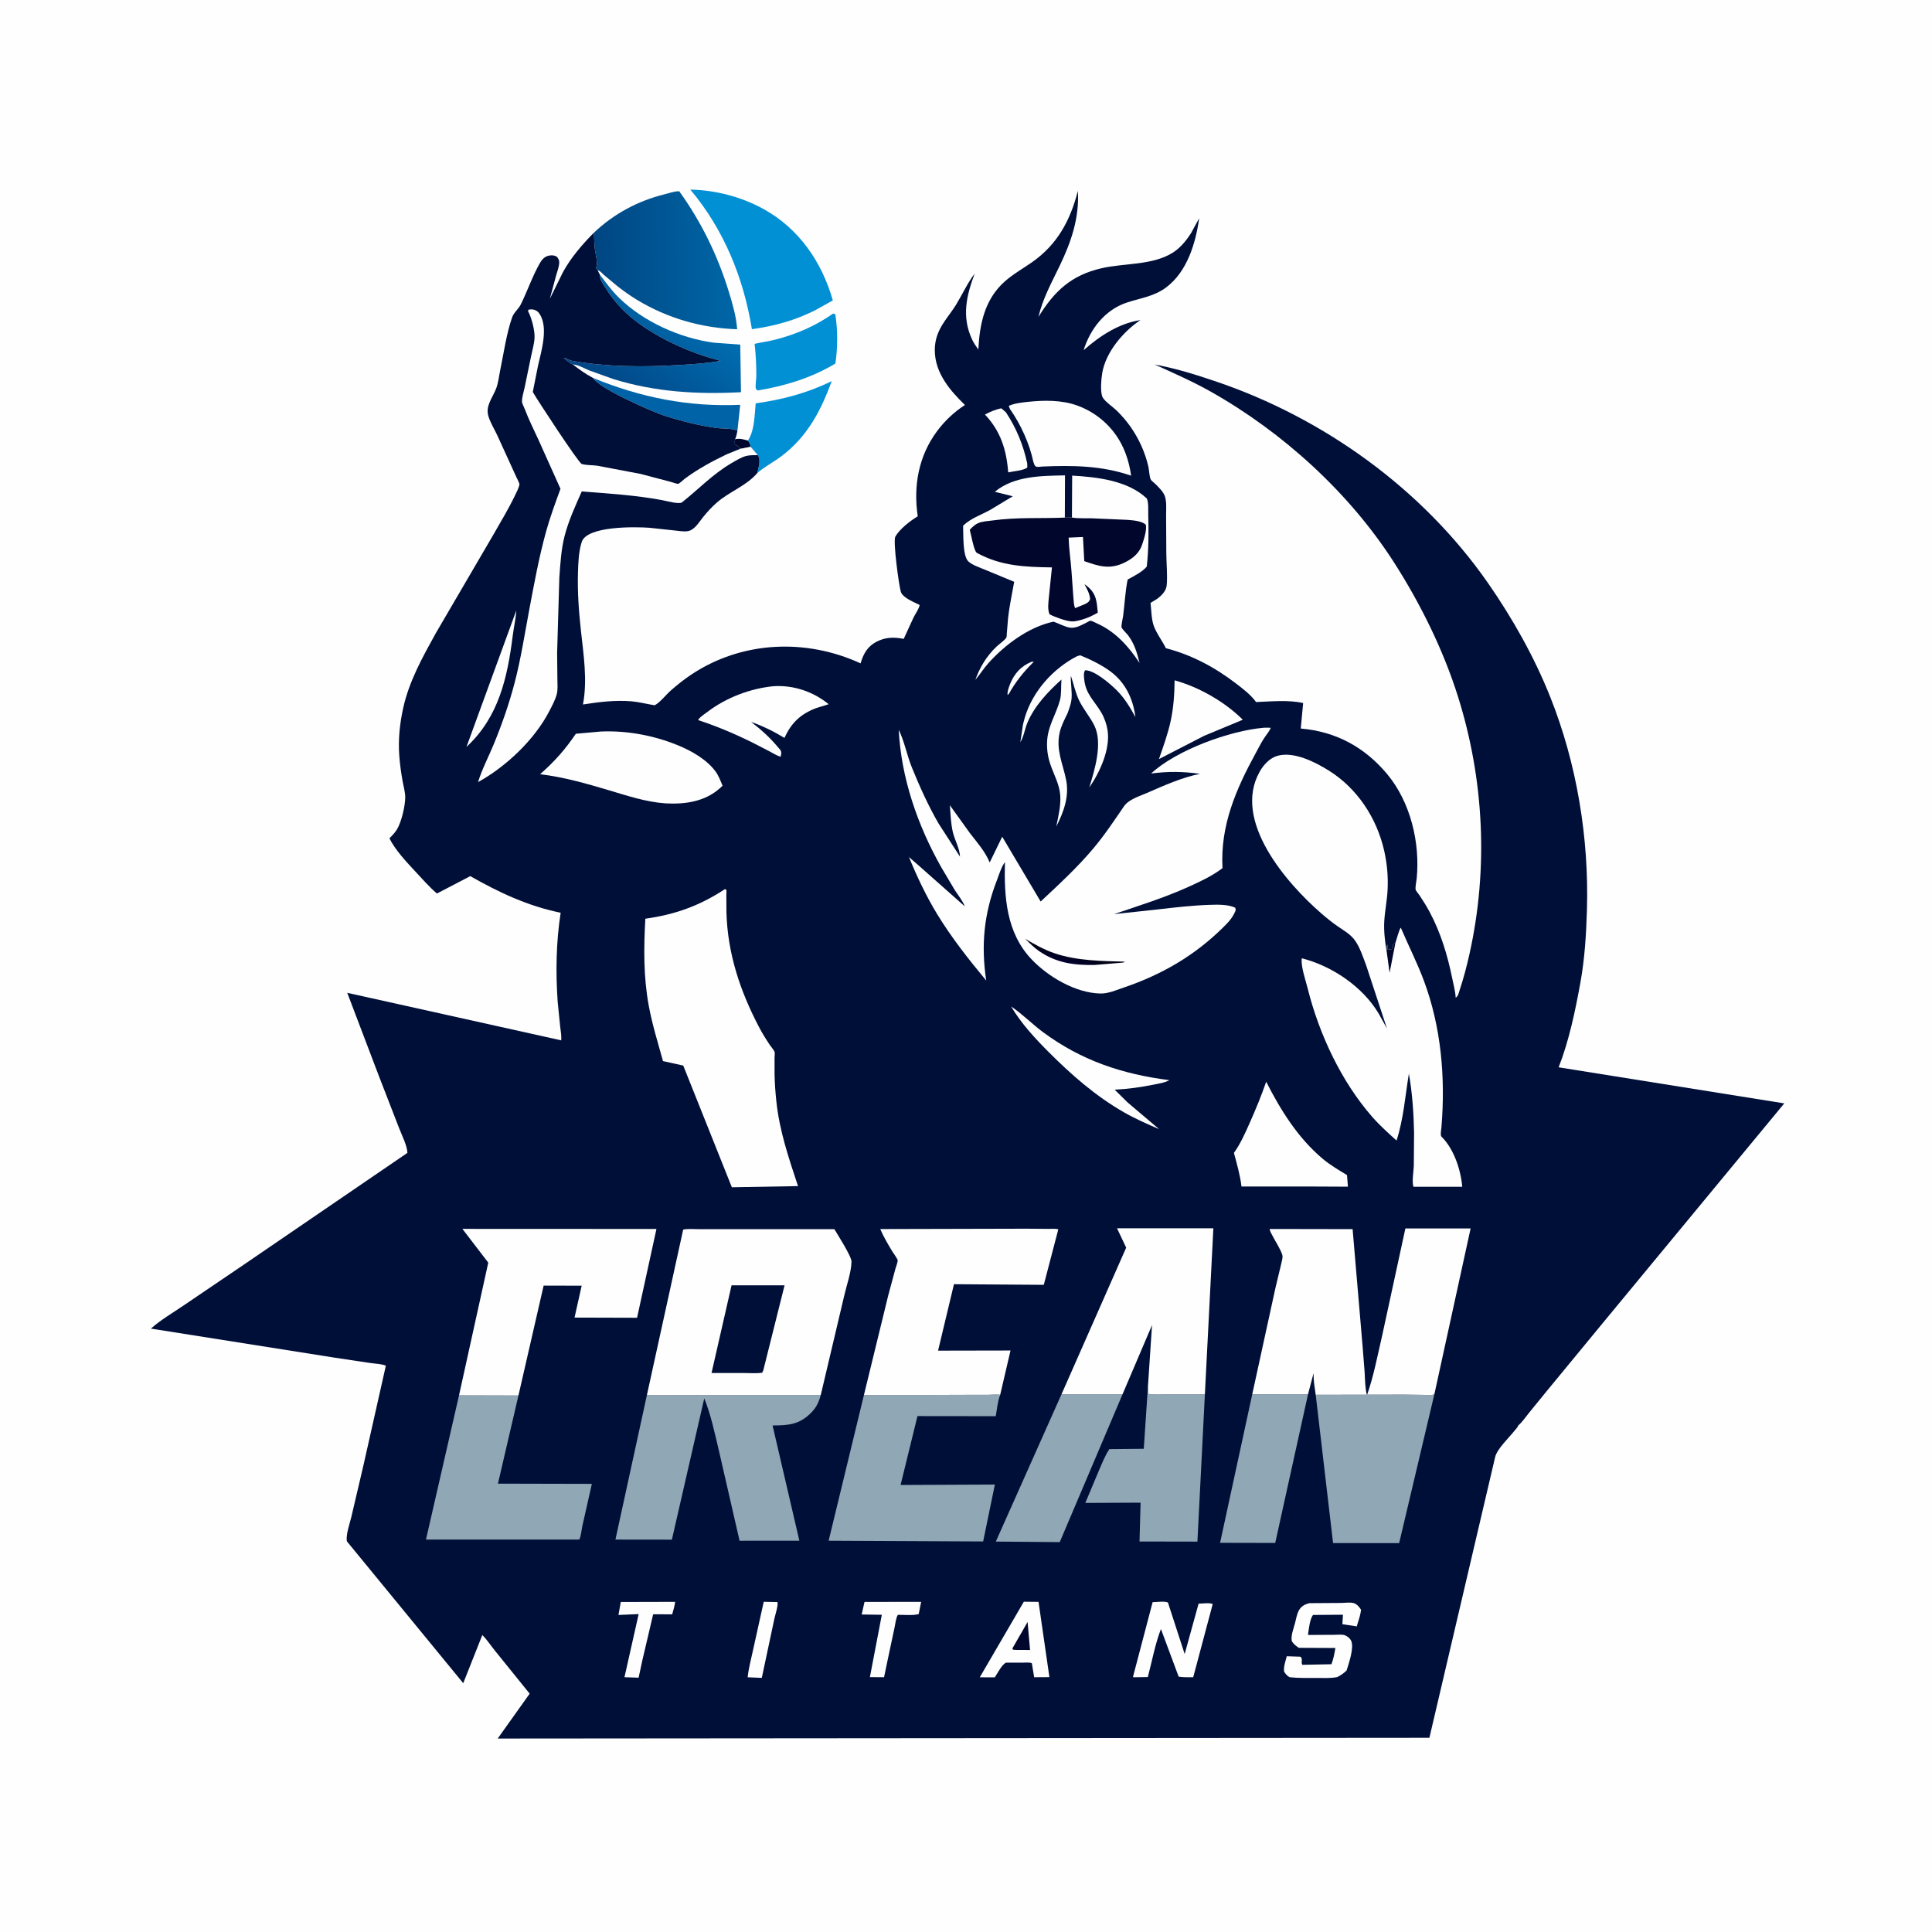 <svg version="1.1" xmlns="http://www.w3.org/2000/svg" style="display: block;" viewBox="0 0 2048 2048" width="1024" height="1024">
<defs>
	<linearGradient id="Gradient1" gradientUnits="userSpaceOnUse" x1="666.331" y1="425.198" x2="738.39" y2="333.512">
		<stop class="stop0" offset="0" stop-opacity="1" stop-color="rgb(1,71,135)"/>
		<stop class="stop1" offset="1" stop-opacity="1" stop-color="rgb(0,109,176)"/>
	</linearGradient>
	<linearGradient id="Gradient2" gradientUnits="userSpaceOnUse" x1="631.405" y1="277.314" x2="776.713" y2="274.418">
		<stop class="stop0" offset="0" stop-opacity="1" stop-color="rgb(0,70,131)"/>
		<stop class="stop1" offset="1" stop-opacity="1" stop-color="rgb(0,102,166)"/>
	</linearGradient>
	<linearGradient id="Gradient3" gradientUnits="userSpaceOnUse" x1="1133.44" y1="1012.31" x2="1131.63" y2="1019.21">
		<stop class="stop0" offset="0" stop-opacity="1" stop-color="rgb(1,2,23)"/>
		<stop class="stop1" offset="1" stop-opacity="1" stop-color="rgb(1,1,46)"/>
	</linearGradient>
</defs>
<path transform="translate(0,0)" fill="rgb(254,254,254)" d="M -0 -0 L 2048 0 L 2048 2048 L -0 2048 L -0 -0 z"/>
<path transform="translate(0,0)" fill="rgb(1,6,44)" d="M 784.497 475.8 L 782.796 473.09 C 781.114 472.445 780.486 472.081 779.145 470.995 C 778.71 468.773 778.884 467.762 779.276 465.581 C 784.235 464.515 788.039 465.718 792.776 467.023 C 795.074 469.64 795.104 470.329 795.71 473.628 L 784.497 475.8 z"/>
<path transform="translate(0,0)" fill="rgb(0,99,167)" d="M 628.72 400.654 C 679.259 421.452 729.949 431.496 784.647 429.146 L 781.695 456.769 C 777.452 453.9 765.578 454.484 760.077 453.742 C 741.65 451.257 723.502 446.693 705.767 441.156 C 691.838 436.807 634.414 411.517 628.72 400.654 z"/>
<path transform="translate(0,0)" fill="rgb(1,144,212)" d="M 792.776 467.023 L 793.804 465.355 C 799.89 455.119 799.881 439.257 801.07 427.561 C 829.457 423.633 855.895 416.644 881.689 404.013 C 869.862 435.968 855.948 462.667 828.309 483.631 C 820.209 489.775 810.328 494.814 802.796 501.381 L 804.688 493 C 805.125 489.338 805.468 485.393 803.28 482.419 L 795.71 473.628 C 795.104 470.329 795.074 469.64 792.776 467.023 z"/>
<path transform="translate(0,0)" fill="rgb(1,144,212)" d="M 883.008 332.5 C 884.546 332.571 883.684 332.392 885.5 333.376 C 888.134 349.936 888.04 368.762 885.551 385.352 C 860.342 400.53 832.354 409.025 803.5 413.895 L 802.459 413.5 C 802.067 413 801.545 412.579 801.283 412 C 800.438 410.127 801.706 401.583 801.72 398.72 C 801.774 387.357 801.204 375.771 799.922 364.482 C 807.338 362.792 814.895 361.839 822.257 359.926 C 844.575 354.129 864.061 345.629 883.008 332.5 z"/>
<path transform="translate(0,0)" fill="url(#Gradient1)" d="M 635.706 290.898 C 642.133 299.309 648.133 307.742 655.703 315.21 C 681.806 340.961 720.671 358.47 756.943 363.273 L 784.712 365.285 L 785.455 415.757 C 739.322 418.15 694.699 415.591 650.268 401.867 L 624.708 392.719 C 619.249 390.488 613.146 386.705 607.228 386.345 C 603.734 384.944 600.578 381.874 597.638 379.545 C 599.734 379.809 599.082 379.556 600.756 380.308 C 602.769 381.212 604.469 382.159 606.673 382.549 C 642.976 388.977 681.683 389.239 718.5 387.016 C 733.589 386.104 748.981 385.29 763.848 382.488 C 733.499 374.627 703.628 361.616 678.039 343.398 C 663.304 332.908 651.747 320.774 642.089 305.497 C 639.759 301.811 636.313 297.292 635.84 292.892 L 635.706 290.898 z"/>
<path transform="translate(0,0)" fill="rgb(1,144,212)" d="M 731.786 200.984 C 758.448 201.501 785.852 208.633 809.264 221.509 C 846.999 242.262 871.153 277.654 882.844 318.427 L 864.109 328.908 C 842.253 339.781 821.121 345.604 797.049 348.941 C 788.175 294.469 767.471 243.586 731.786 200.984 z"/>
<path transform="translate(0,0)" fill="url(#Gradient2)" d="M 629.618 246.597 C 650.822 226.564 676.163 212.965 704.423 205.956 C 708.891 204.848 714.5 202.808 719.086 202.765 L 720.087 202.828 C 743.609 235.534 760.681 270.684 772.56 309.155 C 776.455 321.768 780.553 335.797 781.401 349.014 C 743.757 347.796 707.4 337.386 675.089 317.753 C 668.13 313.524 661.282 308.674 654.848 303.67 L 640.191 291.458 C 638.42 289.865 635.845 286.742 633.527 286.439 L 631.76 284 C 634.294 279.944 631.23 269.304 630.651 264.5 C 629.939 258.59 629.854 252.545 629.618 246.597 z"/>
<path transform="translate(0,0)" fill="rgb(0,15,56)" d="M 802.796 501.381 L 801.936 502.375 C 790.519 515.22 773.013 521.362 760.053 532.606 C 754.428 537.485 749.382 543.012 744.767 548.841 C 741.501 552.966 738.389 558.028 734 560.959 L 733.056 561.598 C 728.735 564.263 722.641 563.169 717.856 562.621 L 688.37 559.449 C 673.246 558.392 621.948 557.354 616.582 574.674 C 613.388 584.979 612.992 596.295 612.674 607 C 612.06 627.68 613.565 647.967 615.806 668.5 C 618.637 694.439 622.825 720.893 617.973 746.778 C 634.822 744.148 651.948 741.99 669.036 743.389 C 676.659 744.014 684.216 745.96 691.751 747.231 C 691.778 747.236 693.985 747.606 693.992 747.603 C 699.443 744.908 706.181 736.244 711 732.018 C 717.779 726.072 724.998 720.302 732.5 715.289 C 786.185 679.409 854.239 676.479 912.27 703.2 L 912.697 701.774 C 915.494 692.636 919.872 685.262 928.586 680.572 C 938.424 675.277 947.368 675.219 957.973 677.221 L 968.423 654.5 C 970.465 650.388 973.977 645.761 974.882 641.306 C 968.957 638.257 957.058 633.797 954.948 627.424 C 953.048 621.684 946.366 573.485 949.116 568.778 C 953.928 560.542 964.767 552.213 972.847 547.297 C 968.059 515.24 973.675 483.568 993.221 457.186 C 1001.33 446.241 1011.45 436.689 1022.89 429.315 C 1006.96 413.895 991.187 395.372 990.931 371.778 C 990.857 364.983 992.045 358.76 994.65 352.473 C 999.078 341.786 1007.45 332.797 1013.49 322.966 C 1020.08 312.234 1025.57 299.971 1033.21 290.037 C 1024.33 313.544 1019.24 335.957 1030.5 359.973 C 1032.26 363.728 1034.68 367.146 1037.08 370.509 C 1038.43 343.623 1043.72 317.721 1064.57 298.838 C 1073.58 290.685 1084.28 284.812 1094.17 277.854 C 1121.02 258.963 1134.56 233.556 1142.6 202.374 C 1144.19 231.263 1135.59 256.201 1123.23 281.947 C 1114.44 300.247 1105.58 315.997 1100.76 335.952 C 1117.71 308.526 1135.58 291.77 1167.57 284.371 C 1191.68 278.795 1221.48 281.4 1243 267.968 C 1251.08 262.926 1257.6 254.988 1262.62 246.996 L 1271.17 231.36 C 1267.48 257.643 1258.62 287.655 1236.46 304.45 C 1223.51 314.263 1209.66 315.775 1194.78 320.635 C 1171.45 328.256 1155.74 348.562 1148.66 371.238 C 1165.86 356.091 1185.82 342.883 1208.9 339.287 L 1207.28 340.401 C 1189.87 352.526 1172.22 373.569 1168.47 395.051 C 1167.44 400.975 1165.95 416.373 1169.01 421.484 C 1171.72 425.992 1179.53 431.183 1183.5 435.012 C 1188.99 440.307 1194.22 446.383 1198.58 452.639 C 1207.47 465.404 1213.84 479.555 1217.34 494.707 C 1218.17 498.298 1218.36 505.548 1219.92 508.454 C 1220.49 509.528 1223.41 511.759 1224.41 512.74 C 1227.98 516.225 1233.06 521.088 1234.75 525.852 C 1236.93 532.01 1236.06 540.37 1236.11 546.833 L 1236.34 586.586 C 1236.42 597.587 1237.73 609.603 1236.75 620.5 C 1236.22 626.455 1231.07 631.554 1226.5 634.892 L 1219.62 639.122 C 1220.46 646.482 1220.52 655.882 1222.85 662.839 C 1225.55 670.914 1232.09 679.264 1235.86 687.103 C 1263.4 694.246 1288.05 707.478 1310.57 724.792 C 1318.05 730.54 1325.9 736.519 1331.5 744.202 C 1347.46 743.567 1365.66 741.747 1381.39 745.244 L 1378.86 772.279 C 1415.97 775.467 1446.44 791.859 1470.36 820.461 C 1495.2 850.167 1505.47 893.242 1501.75 931.259 C 1501.45 934.399 1500.14 939.997 1500.61 942.988 C 1500.8 944.18 1504.09 948.104 1504.88 949.276 C 1508.68 954.968 1512.31 960.791 1515.54 966.833 C 1527.22 988.717 1534.45 1012.6 1539.37 1036.82 C 1540.72 1043.45 1542.75 1050.88 1543.09 1057.62 C 1545.86 1055.86 1546.2 1052.78 1547.22 1049.73 C 1551.44 1037.13 1554.86 1024.03 1557.75 1011.07 C 1577.79 921.029 1573.27 826.683 1545.58 738.591 C 1529.97 688.94 1505.76 639.923 1477.69 596.149 C 1430.21 522.131 1359.82 458.227 1283.46 415.154 C 1264.37 404.386 1244.05 395.477 1224.09 386.419 C 1246.08 390.375 1267.41 397.08 1288.53 404.227 C 1403.13 442.995 1507.94 518.307 1577.31 618.01 C 1603.24 655.276 1626.31 696.194 1643.17 738.422 C 1671.51 809.39 1684.43 888.049 1682.23 964.344 C 1681.48 990.141 1679.86 1016.56 1675.22 1041.98 C 1669.76 1071.92 1663.32 1103 1652.22 1131.39 L 1891.41 1169.63 L 1701.9 1398.97 L 1639.98 1474.15 L 1620.49 1498.07 C 1616.99 1502.34 1613.56 1507.62 1609.3 1511.15 C 1609.28 1512.46 1606.25 1515.63 1605.3 1516.82 C 1599.51 1524.13 1586.98 1535.87 1584.92 1544.53 L 1515.22 1842.12 L 527.6 1842.92 L 561.465 1795.36 L 524.901 1750.08 C 520.384 1744.59 516.319 1738.15 511.264 1733.22 L 491.054 1784.25 L 367.761 1633.93 C 366.311 1627.51 370.854 1614.61 372.405 1608.14 L 385.299 1553.14 L 409.025 1447.68 C 404.238 1445.68 397.437 1445.57 392.256 1444.81 L 354 1439.06 L 159.961 1408.37 C 170.073 1399.33 182.916 1391.83 194.147 1384.18 L 257.93 1340.94 L 431.876 1222.09 C 431.65 1214.51 425.939 1203.31 423.172 1196.13 L 401.82 1141.1 L 368.1 1052.42 L 594.924 1102.82 C 595.353 1098.03 594.336 1092.85 593.8 1088.06 L 591.176 1062.16 C 588.963 1030.6 589.481 998.856 594.319 967.55 C 559.58 960.467 529.093 946.141 498.512 928.737 L 463.15 947.173 C 455.043 940.17 447.79 931.917 440.505 924.074 C 430.704 913.522 419.371 901.573 412.793 888.729 C 415.465 885.888 418.508 882.893 420.579 879.587 C 425.493 871.744 429.547 854.458 429.559 845.171 C 429.565 839.768 427.779 833.672 426.824 828.342 C 425.202 819.294 423.887 809.993 423.234 800.82 C 422.022 783.792 423.73 767.375 427.357 750.744 C 433.586 722.172 448.064 696.339 462.091 670.99 L 523.159 566.501 C 530.919 552.912 539.154 539.241 545.949 525.148 C 547.383 522.175 550.273 516.656 550.631 513.431 C 550.761 512.254 547.571 506.255 546.994 504.923 L 527.146 461.47 C 524.082 454.929 519.913 448.244 517.774 441.352 C 514.327 430.247 522.168 421.67 525.949 411.831 C 528.255 405.83 528.977 398.463 530.286 392.154 C 534.037 374.077 536.832 353.726 542.899 336.361 C 544.699 331.21 549.56 327.709 551.996 322.816 C 559.176 308.399 564.401 292.625 572.441 278.652 C 574.432 275.19 577.354 272.013 581.388 271.081 C 584.745 270.307 587.527 270.477 590.5 272.285 C 591.809 274.365 592.821 275.502 592.813 278.058 C 592.8 282.407 590.775 287.685 589.56 291.836 L 582.847 316.758 L 596.724 288.555 C 605.482 272.666 616.951 259.426 629.618 246.597 C 629.854 252.545 629.939 258.59 630.651 264.5 C 631.23 269.304 634.294 279.944 631.76 284 L 633.527 286.439 L 635.706 290.898 L 635.84 292.892 C 636.313 297.292 639.759 301.811 642.089 305.497 C 651.747 320.774 663.304 332.908 678.039 343.398 C 703.628 361.616 733.499 374.627 763.848 382.488 C 748.981 385.29 733.589 386.104 718.5 387.016 C 681.683 389.239 642.976 388.977 606.673 382.549 C 604.469 382.159 602.769 381.212 600.756 380.308 C 599.082 379.556 599.734 379.809 597.638 379.545 C 600.578 381.874 603.734 384.944 607.228 386.345 C 614.091 391.652 620.987 396.67 628.72 400.654 C 634.414 411.517 691.838 436.807 705.767 441.156 C 723.502 446.693 741.65 451.257 760.077 453.742 C 765.578 454.484 777.452 453.9 781.695 456.769 C 781.062 459.79 780.541 462.744 779.276 465.581 C 778.884 467.762 778.71 468.773 779.145 470.995 C 780.486 472.081 781.114 472.445 782.796 473.09 L 784.497 475.8 L 795.71 473.628 L 803.28 482.419 C 805.468 485.393 805.125 489.338 804.688 493 L 802.796 501.381 z"/>
<path transform="translate(0,0)" fill="rgb(254,254,254)" d="M 1093.49 701.5 L 1095.9 701.5 C 1085.57 711.501 1076.46 722.831 1069.5 735.431 L 1068.09 736.734 C 1067.58 733.269 1069.41 728.439 1070.71 725.163 C 1075.15 714.003 1082.41 706.032 1093.49 701.5 z"/>
<path transform="translate(0,0)" fill="rgb(254,254,254)" d="M 809.58 1697.97 L 824.133 1698.25 C 825.144 1701.45 821.674 1712.17 820.841 1716.05 L 807.536 1778.62 L 792.557 1777.98 C 793.543 1768.38 796.276 1758.46 798.288 1749 L 809.58 1697.97 z"/>
<path transform="translate(0,0)" fill="rgb(254,254,254)" d="M 1088.92 491.342 L 1089.01 495.5 C 1085.79 498.709 1073.68 499.573 1068.74 500.755 C 1066.95 476.977 1060.76 457.096 1044.09 439.44 C 1049.37 436.546 1055.59 433.953 1061.5 432.845 L 1066.38 437.138 C 1077.4 453.84 1084.76 471.797 1088.92 491.342 z"/>
<path transform="translate(0,0)" fill="rgb(254,254,254)" d="M 547.281 647.174 C 546.778 656.012 544.639 664.927 543.531 673.727 C 537.924 718.265 528.719 760.104 494.478 791.764 L 547.281 647.174 z"/>
<path transform="translate(0,0)" fill="rgb(254,254,254)" d="M 658.071 1698.17 L 715.71 1698.02 C 715.03 1702.58 713.845 1706.85 712.547 1711.26 L 692.38 1711.18 L 680.866 1760.21 L 676.971 1778.42 L 661.966 1777.91 L 677.007 1710.99 L 655.593 1711.94 L 658.071 1698.17 z"/>
<path transform="translate(0,0)" fill="rgb(254,254,254)" d="M 916.423 1698.1 L 976.472 1698.02 L 973.854 1711.02 C 967.45 1712.68 958.542 1711.72 951.82 1711.78 C 949.729 1714.78 949.178 1721.02 948.37 1724.76 L 940.924 1759.78 L 937.137 1777.92 L 922.125 1777.82 L 934.769 1711.73 L 913.418 1711.43 L 916.423 1698.1 z"/>
<path transform="translate(0,0)" fill="rgb(254,254,254)" d="M 1085.31 1697.88 L 1100.89 1698.05 L 1112.41 1777.84 L 1096.26 1777.93 L 1093.79 1763.05 C 1091.17 1761.98 1087.77 1762.46 1084.95 1762.46 L 1066.5 1762.47 C 1062.15 1764.23 1057.32 1773.88 1054.52 1778.07 L 1038.6 1778 L 1085.31 1697.88 z"/>
<path transform="translate(0,0)" fill="rgb(1,6,44)" d="M 1089.29 1719.38 L 1091.91 1749.04 L 1077.5 1748.97 L 1074 1748.78 L 1073.11 1747.5 L 1089.29 1719.38 z"/>
<path transform="translate(0,0)" fill="rgb(254,254,254)" d="M 1245.14 721.174 C 1271.06 728.363 1298.37 743.929 1317.42 762.949 L 1276.5 779.969 L 1228.55 804.629 C 1233.15 791.311 1238.02 777.967 1240.99 764.167 C 1244.08 749.802 1244.94 735.805 1245.14 721.174 z"/>
<path transform="translate(0,0)" fill="rgb(254,254,254)" d="M 1221.83 1698.35 C 1225.49 1698.27 1235.29 1697.08 1238.07 1698.76 L 1255.8 1753.34 L 1270.56 1699.93 C 1274.42 1699.88 1282.26 1698.74 1285.53 1700.35 L 1264.86 1777.91 C 1259.8 1777.87 1254.42 1778.2 1249.43 1777.32 L 1230.63 1726.83 C 1224.48 1742.78 1221.14 1761.16 1216.74 1777.75 L 1201.44 1777.97 L 1201.07 1777.35 L 1221.83 1698.35 z"/>
<path transform="translate(0,0)" fill="rgb(254,254,254)" d="M 1388.16 1699.41 L 1421.99 1699.19 C 1425.9 1699.13 1431.3 1698.33 1434.95 1699.36 C 1438.43 1700.33 1441.04 1703.58 1442.81 1706.5 C 1442.03 1712.48 1439.94 1718.28 1438.19 1724.03 L 1422.96 1721.69 L 1423.61 1711.69 L 1391.79 1711.92 C 1388.19 1717.2 1387.46 1726.9 1386.5 1733.12 L 1414.6 1732.96 C 1417.66 1732.96 1422.4 1732.38 1425.3 1733.34 C 1428.01 1734.24 1431.04 1736.62 1432.25 1739.24 C 1435.64 1746.58 1429.82 1763.13 1427.45 1770.78 C 1424.29 1773.85 1421.43 1775.83 1417.49 1777.78 C 1410.3 1779.2 1402.69 1778.71 1395.38 1778.68 C 1385.97 1778.65 1376.34 1779 1367 1777.92 C 1364.19 1776.29 1362.97 1774.68 1361.19 1772 C 1360.5 1766.61 1362.68 1760.9 1364.03 1755.7 L 1378.5 1756.17 C 1381.5 1758.67 1378.73 1761.31 1380.5 1764.77 L 1411.4 1764.15 C 1413.52 1758.41 1414.59 1752.95 1415.57 1746.93 L 1376.83 1746.76 C 1373.61 1744.6 1371.44 1743 1369.35 1739.72 C 1368.21 1733.58 1371.27 1726.43 1372.8 1720.46 C 1373.88 1716.27 1374.78 1710.74 1376.92 1707 C 1379.51 1702.48 1383.29 1700.55 1388.16 1699.41 z"/>
<path transform="translate(0,0)" fill="rgb(254,254,254)" d="M 1071.78 1066.84 C 1083.73 1074.85 1094.15 1085.63 1105.82 1094.25 C 1146.48 1124.29 1189.83 1138.69 1239.58 1145.02 C 1235.18 1147.63 1227.95 1148.73 1222.93 1149.75 C 1209.08 1152.54 1195.71 1154.41 1181.6 1155.1 L 1195.16 1168.51 L 1228.7 1196.93 C 1216.34 1191.62 1203.5 1185.98 1191.82 1179.3 C 1161.5 1161.98 1135.94 1139.57 1111.39 1114.97 C 1096.82 1100.37 1082.34 1084.64 1071.78 1066.84 z"/>
<path transform="translate(0,0)" fill="rgb(254,254,254)" d="M 1141.87 695.5 L 1145.01 694.648 C 1155.68 698.872 1168.38 705.174 1177.56 712.081 C 1193.11 723.782 1201.2 741.027 1203.59 760.106 C 1197.63 749.378 1192.04 739.812 1183.21 731.179 C 1176.45 724.582 1160.21 710.426 1150.24 710.5 C 1148.54 713.232 1148.97 716.384 1149.24 719.475 C 1150.67 735.759 1159.88 742.46 1167.49 755.45 C 1170.73 760.997 1173.06 767.707 1174.06 774.059 C 1177.19 794.109 1165.82 818.788 1154.66 834.848 C 1160.44 816.125 1169.26 787.403 1159.92 768.827 C 1155.31 759.666 1148.44 751.801 1143.94 742.545 C 1139.93 734.295 1138.12 724.904 1135.13 716.234 C 1134.76 724.552 1136.72 733.428 1135.81 741.5 C 1135.25 746.471 1133.27 751.568 1131.57 756.266 C 1128.41 762.79 1124.83 769.546 1123.26 776.669 C 1119.21 795.07 1126.61 809.232 1130.1 826.593 C 1133.65 844.267 1127.59 860.633 1119.7 876.142 C 1121.85 865.34 1124.61 854.554 1123.93 843.427 C 1123.23 831.952 1117.44 821.681 1113.7 811.033 C 1110.96 803.228 1109.75 795.903 1109.9 787.668 C 1110.21 770.024 1119.35 758.063 1123.66 741.914 C 1125.32 735.661 1124.57 726.967 1125.2 720.34 C 1110.86 733.284 1096.17 748.698 1088.83 766.797 C 1086.31 773.026 1085.1 781.27 1081.6 786.746 L 1084.43 767.923 L 1084.92 766 L 1086.38 760.467 C 1094.83 732.519 1116.3 708.71 1141.87 695.5 z"/>
<path transform="translate(0,0)" fill="rgb(254,254,254)" d="M 820.009 727.408 C 841.046 726.038 862.173 733.158 878.425 746.5 L 865.241 750.587 C 848.653 756.881 838.839 766.2 831.579 782.212 C 820.421 775.415 808.539 769.57 796.203 765.256 C 806.921 773.498 816.287 781.905 824.939 792.381 L 827.165 794.924 C 828.777 797.617 828.042 799.344 827.5 802.145 C 823.389 801.048 819.347 798.388 815.58 796.388 L 795.886 786.267 C 777.542 777.301 759.492 769.728 740.083 763.331 L 740.793 762.126 C 742.868 759.434 747.354 756.592 750.1 754.5 C 769.786 739.5 795.425 729.765 820.009 727.408 z"/>
<path transform="translate(0,0)" fill="rgb(254,254,254)" d="M 1070.51 433.442 L 1069.32 430.27 C 1075.07 427.573 1082.67 426.737 1088.95 426.052 C 1106.46 424.142 1125.29 423.836 1142.06 429.932 C 1163.32 437.656 1181 453.66 1190.5 474.282 C 1194.88 483.779 1197.61 493.892 1199.02 504.238 C 1168.17 493.529 1136.93 493.153 1104.66 494.561 C 1101.72 494.69 1098.19 496.002 1096.68 493 L 1095.41 489.691 C 1091.37 470.17 1081.92 449.69 1070.51 433.442 z"/>
<path transform="translate(0,0)" fill="rgb(254,254,254)" d="M 1342.22 1146.66 C 1357.39 1176.68 1376.02 1206.48 1402.11 1228.35 C 1410.02 1234.99 1419.07 1240.28 1427.88 1245.62 L 1428.86 1257.93 L 1394.88 1257.77 L 1316.01 1257.72 C 1314.65 1245.74 1311.12 1233.77 1308.02 1222.13 C 1315.01 1212.3 1319.92 1201.19 1324.79 1190.22 C 1331.19 1175.8 1337.1 1161.6 1342.22 1146.66 z"/>
<path transform="translate(0,0)" fill="rgb(144,167,182)" d="M 1327.44 1477.94 L 1386.55 1478.01 L 1351.79 1635.58 L 1293.34 1635.45 L 1327.44 1477.94 z"/>
<path transform="translate(0,0)" fill="rgb(254,254,254)" d="M 637.035 775.439 C 664.56 774.276 692.852 779.531 718.338 789.919 C 732.699 795.772 749.374 805.138 758.622 817.949 C 761.831 822.395 763.841 827.856 765.935 832.892 L 763.153 835.513 C 747.134 849.827 726.171 852.732 705.32 851.593 C 684.618 850.135 665.049 843.536 645.281 837.652 C 620.979 830.418 597.819 823.806 572.559 820.684 C 587.772 807.258 599.167 794.515 610.421 777.801 L 637.035 775.439 z"/>
<path transform="translate(0,0)" fill="rgb(144,167,182)" d="M 1125.21 1478.04 L 1189.93 1477.98 L 1123.37 1634.71 L 1055.61 1634.13 L 1125.21 1478.04 z"/>
<path transform="translate(0,0)" fill="rgb(144,167,182)" d="M 1216.86 1469.79 L 1217.02 1477.5 C 1223.37 1478.69 1230.54 1478.03 1236.99 1478.03 L 1277.23 1478.03 L 1269.31 1634.18 L 1207.94 1634.06 L 1209.06 1592.88 L 1150.49 1593.16 L 1165.01 1558.5 C 1168.29 1551.06 1171.42 1542.82 1176.01 1536.11 L 1212.45 1535.76 L 1216.86 1469.79 z"/>
<path transform="translate(0,0)" fill="rgb(144,167,182)" d="M 1394.7 1478.52 L 1488.54 1478.33 L 1509.35 1478.62 C 1512.88 1478.73 1517.35 1479.51 1520.51 1477.86 L 1483.15 1635.8 L 1413.11 1635.72 L 1394.7 1478.52 z"/>
<path transform="translate(0,0)" fill="rgb(144,167,182)" d="M 486.589 1479.1 L 549.576 1479.27 L 527.847 1572.73 L 627.395 1572.96 L 617.355 1617.48 C 616.382 1621.83 616.048 1628.14 614.022 1631.99 L 451.554 1631.99 L 486.589 1479.1 z"/>
<path transform="translate(0,0)" fill="rgb(254,254,254)" d="M 803.28 482.419 C 799.4 482.552 794.717 482.345 790.968 483.34 C 785.7 484.739 779.965 488.293 775.276 491.037 C 755.494 502.609 740.675 518.466 722.963 532.496 C 719.984 534.856 706.006 530.941 701.912 530.175 C 673.747 524.905 645.201 523.189 616.688 520.942 C 609.848 536.415 602.703 551.86 598.463 568.293 C 594.869 582.223 593.968 597.735 592.932 612.077 L 590.565 692.065 L 590.858 719.773 C 590.904 725.038 591.512 731.31 590.066 736.373 C 588.356 742.36 585.094 748.425 582.238 753.938 C 566.574 784.18 536.387 812.746 506.756 829.059 C 510.946 815.335 517.849 802.393 523.309 789.138 C 532.047 767.928 539.681 746.095 545.5 723.893 C 552.199 698.331 556.178 672.116 561.06 646.178 C 566.227 618.725 571.34 590.719 578.777 563.797 C 583.053 548.317 588.6 533.249 594.141 518.188 L 571.139 466.946 C 566.059 455.909 560.597 445.011 556.273 433.648 C 555.548 431.744 553.377 427.605 553.329 425.686 C 553.217 421.167 555.285 414.982 556.203 410.454 L 562.957 377.737 C 564.264 371.469 566.233 364.782 566.626 358.391 C 567.093 350.782 563.761 337.695 560.256 330.848 C 559.542 329.453 559.738 330.371 560.134 328.282 C 561.784 328.058 563.378 327.796 565.039 328.082 C 567.941 328.58 570.173 330.047 571.812 332.481 C 581.535 346.922 573.991 371.622 570.403 387.315 L 564.774 415.5 C 568.861 422.944 613.306 490.747 616.642 491.819 C 621.272 493.306 628.235 492.918 633.243 493.696 L 679.083 502.378 L 710.322 510.616 C 711.821 511.015 718.086 513.163 718.898 512.896 C 720.591 512.338 724.314 508.635 725.925 507.429 C 739.405 497.343 755.248 488.796 770.417 481.545 L 784.497 475.8 L 795.71 473.628 L 803.28 482.419 z"/>
<path transform="translate(0,0)" fill="rgb(144,167,182)" d="M 1060.23 1478.58 C 1057.57 1485.24 1056.84 1494.11 1055.53 1501.22 L 972.551 1501.12 L 954.664 1574.14 L 1054.6 1573.7 L 1042.18 1634.01 L 878.388 1633.23 L 915.771 1478.93 L 1020.77 1478.58 L 1048.04 1478.52 C 1051.66 1478.51 1056.75 1477.87 1060.23 1478.58 z"/>
<path transform="translate(0,0)" fill="rgb(254,254,254)" d="M 1125.21 1478.04 L 1193.8 1322.57 L 1184.11 1302.06 L 1286.22 1302.03 L 1277.23 1478.03 L 1236.99 1478.03 C 1230.54 1478.03 1223.37 1478.69 1217.02 1477.5 L 1216.86 1469.79 L 1221.2 1404.67 L 1189.93 1477.98 L 1125.21 1478.04 z"/>
<path transform="translate(0,0)" fill="rgb(144,167,182)" d="M 870.051 1478.75 C 867.942 1486.51 865.351 1492.1 859.5 1497.9 C 847.075 1510.23 835.697 1510.95 818.951 1511.06 L 847.367 1633.21 L 783.97 1633.24 L 761.79 1536.52 C 757.44 1518.5 753.543 1499.51 746.538 1482.35 L 712.22 1632.1 L 652.381 1632.03 L 685.726 1478.94 L 870.051 1478.75 z"/>
<path transform="translate(0,0)" fill="rgb(254,254,254)" d="M 486.589 1479.1 L 517.587 1338.44 L 490.157 1302.66 L 695.87 1302.75 L 675.314 1396.89 L 609.036 1396.7 L 616.598 1362.89 L 576.286 1362.79 L 549.576 1479.27 L 486.589 1479.1 z"/>
<path transform="translate(0,0)" fill="rgb(254,254,254)" d="M 915.771 1478.93 L 941.5 1373.45 L 949.122 1345.18 C 949.677 1343.09 951.731 1337.9 951.567 1335.95 C 951.434 1334.36 947.028 1328.45 946.02 1326.79 C 941.349 1319.06 936.648 1311.17 933.114 1302.85 L 1087.85 1302.47 L 1111.53 1302.67 C 1114.53 1302.7 1119.08 1302.19 1121.84 1303.17 L 1106.46 1361.97 L 1011.25 1361.3 L 994.391 1431.74 L 1071.19 1431.59 L 1060.23 1478.58 C 1056.75 1477.87 1051.66 1478.51 1048.04 1478.52 L 1020.77 1478.58 L 915.771 1478.93 z"/>
<path transform="translate(0,0)" fill="rgb(254,254,254)" d="M 1136.29 548.596 L 1136.53 504.156 C 1162.92 505.675 1195.74 509.354 1215.75 528.527 C 1217.7 533.219 1217.06 540.661 1217.19 545.809 C 1217.68 564.231 1217.64 582.286 1215.62 600.622 C 1210.48 606.623 1202.18 610.532 1195.38 614.313 C 1192.75 626.937 1192.24 640.154 1190.56 652.958 C 1190.21 655.689 1188.38 662.902 1188.91 665.107 C 1189.27 666.585 1194.47 671.661 1195.63 673.186 C 1202.52 682.252 1205.33 691.951 1207.99 702.799 C 1196.49 685.382 1182.58 669.678 1163.08 660.957 C 1161.49 660.244 1157.41 658.023 1155.8 657.973 C 1155.31 657.957 1152.23 659.748 1151.71 660.005 C 1146.36 662.632 1140.29 666.286 1134.06 665.304 C 1128.55 664.434 1122.22 660.791 1116.76 658.993 C 1090.47 664.589 1065.24 683.436 1047.66 703.057 C 1042.67 708.627 1038.75 714.968 1033.9 720.656 C 1038.72 707.193 1045.93 695.363 1056.35 685.434 C 1059.23 682.693 1064.67 679.013 1066.73 675.966 C 1067.19 675.293 1067.17 672.634 1067.24 671.727 L 1068.56 655.849 C 1069.9 642.771 1072.82 629.686 1075.08 616.732 L 1043.07 603.488 C 1037.81 601.286 1031.05 599.094 1026.72 595.344 C 1020.2 589.682 1021.35 566.055 1020.92 557.231 C 1029.17 549.397 1039.44 546.064 1049.25 540.745 L 1073.58 526.069 L 1054.54 521.319 C 1074.96 504.422 1103.59 504.443 1128.94 503.914 L 1128.78 548.674 L 1136.29 548.596 z"/>
<path transform="translate(0,0)" fill="rgb(1,6,44)" d="M 1136.29 548.596 C 1142.65 549.77 1150.07 549.245 1156.57 549.403 L 1194.89 551.062 C 1201.05 551.59 1209.58 552.059 1214.5 556.021 C 1216.04 561.557 1212.49 572.034 1210.66 577.439 C 1207.37 587.193 1199.73 592.835 1190.7 596.98 C 1175.72 603.863 1164.06 600.012 1149.37 594.812 L 1148 569.24 L 1132.81 569.892 C 1133.13 581.501 1134.92 593.401 1135.79 605.022 L 1137.84 633.528 C 1138.23 637.187 1138.25 641.259 1139.57 644.677 L 1149.5 640.648 C 1152.82 639.004 1154.27 638.424 1155.58 635 C 1154.98 629.011 1152.41 624.565 1149.6 619.363 C 1151.57 620.574 1150.79 620.004 1152.68 621.578 C 1162.36 629.624 1162.53 637.585 1163.71 649.428 C 1158.49 652.54 1152.73 655.191 1146.88 656.835 C 1143.56 657.765 1139.68 658.854 1136.22 658.725 C 1130.28 658.503 1117.77 654.017 1112.5 651.114 C 1110.33 645.518 1111.31 639.224 1111.83 633.397 L 1115.11 601.469 C 1086.64 601.033 1061.13 600.15 1035.48 586.031 C 1032.47 584.378 1029.22 565.869 1028.01 561.648 L 1029.59 559.934 C 1031.61 557.947 1034.07 555.819 1036.66 554.638 C 1041.26 552.549 1047.53 552.365 1052.5 551.669 C 1078.03 548.098 1103.17 549.811 1128.78 548.674 L 1136.29 548.596 z"/>
<path transform="translate(0,0)" fill="rgb(254,254,254)" d="M 768.49 942.5 C 768.992 942.831 769.719 942.964 769.991 943.5 C 770.253 944.017 769.959 948.133 769.955 948.968 L 770.054 966.863 C 771.206 1010.64 784.521 1050.49 804.696 1088.94 C 808.098 1095.42 811.917 1101.55 815.985 1107.62 C 817.261 1109.53 820.547 1113.26 821.135 1115.21 C 821.513 1116.47 821.063 1119.77 821.055 1121.19 L 821.074 1138.65 C 821.214 1148.24 821.954 1157.8 822.954 1167.34 C 826.267 1198.92 836.066 1227.47 845.936 1257.33 L 775.801 1258.55 L 772.019 1249.1 L 724.275 1129.55 L 702.798 1124.8 C 697.378 1105.09 691.416 1086.16 687.691 1065.98 C 682.065 1035.51 682.345 1004.69 684.085 973.874 C 715.945 969.419 741.609 960.124 768.49 942.5 z"/>
<path transform="translate(0,0)" fill="rgb(254,254,254)" d="M 1327.44 1477.94 L 1352 1365.38 L 1358.19 1339.51 C 1358.72 1337.24 1360.01 1332.79 1359.38 1330.6 C 1357.53 1324.14 1351.81 1315.79 1348.71 1309.58 C 1347.66 1307.48 1346 1305.14 1345.99 1302.77 L 1433.82 1302.93 L 1444.42 1427.29 L 1446.58 1454.69 C 1447.02 1462.91 1446.99 1471.07 1449.02 1479.11 C 1456.17 1458.7 1460.21 1437.04 1465.1 1416 L 1489.77 1302.2 L 1558.92 1302.18 L 1520.51 1477.86 C 1517.35 1479.51 1512.88 1478.73 1509.35 1478.62 L 1488.54 1478.33 L 1394.7 1478.52 C 1393.69 1471.27 1392.33 1463.84 1392.44 1456.51 L 1392.47 1455.47 L 1386.55 1478.01 L 1327.44 1477.94 z"/>
<path transform="translate(0,0)" fill="rgb(254,254,254)" d="M 685.726 1478.94 L 724.2 1303.44 C 729.077 1302.34 734.725 1302.94 739.763 1302.94 L 768.928 1302.95 L 884.471 1302.97 C 887.848 1308.74 902.766 1331.84 902.631 1337.47 C 902.357 1348.85 897.409 1362.41 894.857 1373.71 L 870.051 1478.75 L 685.726 1478.94 z"/>
<path transform="translate(0,0)" fill="rgb(0,15,56)" d="M 775.481 1362.48 L 831.68 1362.5 L 809.149 1452.5 L 807.963 1455.18 C 801.911 1455.98 795.352 1455.47 789.237 1455.47 L 754.25 1455.44 L 775.481 1362.48 z"/>
<path transform="translate(0,0)" fill="rgb(254,254,254)" d="M 1479.23 999.325 C 1480.29 996.608 1483.27 984.607 1484.94 983.427 C 1492.86 1002.06 1502.24 1020.46 1509.31 1039.39 C 1527.76 1088.82 1532.29 1142.22 1528.02 1194.53 C 1527.83 1196.81 1526.59 1203.43 1527.92 1204.75 C 1541.24 1217.89 1548.45 1239.82 1550.04 1258.04 L 1498.31 1258 C 1496.51 1252.39 1498.47 1241.91 1498.69 1235.84 L 1498.98 1200.5 C 1498.57 1180.18 1497.05 1158.05 1493.47 1138.08 C 1489.58 1161.75 1487.83 1186.09 1480.4 1209.02 C 1471.65 1201.1 1462.66 1193.09 1454.87 1184.21 C 1421.9 1146.67 1398.31 1096.23 1386.23 1047.95 C 1384.03 1039.17 1379.44 1026.21 1379.78 1017.32 L 1380.01 1015.82 C 1411.9 1023.95 1444.52 1045.83 1461.5 1074.51 L 1470.24 1090.23 L 1448.35 1023.75 C 1444.9 1014.74 1441.62 1003.95 1435.77 996.158 C 1431.27 990.173 1424.13 986.17 1418.05 981.955 C 1411.99 977.747 1406.17 973.067 1400.6 968.226 C 1363.85 936.296 1305.97 870.002 1335.35 817.929 C 1339.49 810.606 1346.14 803.334 1354.5 801.098 C 1371.83 796.464 1393.99 807.749 1408.37 816.692 C 1438.72 835.574 1459.44 867.107 1467.29 901.812 C 1470.39 915.511 1471.62 929.241 1470.91 943.278 C 1470.35 954.528 1467.99 965.638 1467.36 976.918 C 1466.81 986.736 1468.06 997.824 1469.77 1007.49 C 1469.92 1005.63 1469.69 1002.75 1470.75 1001.25 L 1471 1006.5 C 1472.8 1006.55 1473.78 1006.59 1475.51 1006 C 1476.37 1004.7 1476.75 1004.57 1476.76 1003 L 1476.51 1001.5 C 1478.47 1000.19 1477.56 1000.92 1479.23 999.325 z"/>
<path transform="translate(0,0)" fill="rgb(1,6,44)" d="M 1469.77 1007.49 C 1469.92 1005.63 1469.69 1002.75 1470.75 1001.25 L 1471 1006.5 C 1472.8 1006.55 1473.78 1006.59 1475.51 1006 C 1476.37 1004.7 1476.75 1004.57 1476.76 1003 L 1476.51 1001.5 C 1478.47 1000.19 1477.56 1000.92 1479.23 999.325 L 1473.04 1031.18 L 1469.77 1007.49 z"/>
<path transform="translate(0,0)" fill="rgb(254,254,254)" d="M 1339.74 771.435 C 1342.19 771.262 1344.59 771.403 1347.05 771.5 C 1345.41 775.58 1342.12 779.157 1339.75 782.882 C 1336.72 787.642 1334.16 792.754 1331.45 797.703 C 1310.17 836.592 1293.41 875.066 1295.9 920.286 C 1284.92 928.578 1272.57 934.348 1260.09 939.995 C 1234.25 951.688 1207.69 959.912 1180.92 969.021 L 1226.48 964.105 C 1245.15 961.951 1263.88 959.752 1282.69 959.161 C 1290.98 958.901 1301.92 958.596 1309.5 962.258 L 1309.89 965 C 1306.57 973.081 1302.17 977.581 1296.08 983.572 C 1265.94 1013.22 1231.44 1033.17 1191.56 1046.73 C 1183.63 1049.43 1174.94 1053.35 1166.46 1053.17 C 1140.24 1052.6 1111.44 1035.68 1093.72 1017.16 C 1066.62 988.812 1064.36 951.001 1065.26 913.977 L 1064.65 914.752 C 1061.12 919.871 1058.89 927.612 1056.63 933.458 C 1042.96 968.77 1039.84 1002.09 1045.43 1039.41 C 1026.9 1017.14 1008.36 993.576 993.294 968.79 C 981.664 949.661 971.986 929.213 963.543 908.501 L 973.176 916.905 L 1022.74 960.787 C 1020.32 954.627 1015.72 949.115 1012.14 943.559 L 997.564 918.974 C 972.531 874.478 955.305 824.716 952.676 773.533 C 958.661 785.695 961.358 800.554 966.541 813.336 C 974.711 833.484 984.083 854.252 994.964 873.035 L 1017.64 908.105 C 1017.41 899.574 1012.03 890.503 1010.06 882.087 C 1007.91 872.901 1007.63 862.975 1006.89 853.593 L 1028.04 883 C 1035.89 893.247 1044.05 902.198 1049.12 914.247 L 1062.39 886.969 L 1103.14 955.653 C 1122.46 937.591 1142.08 919.526 1159.11 899.233 C 1171.06 885 1181 869.988 1191.46 854.719 C 1196.48 847.4 1207.62 844.121 1215.59 840.659 C 1233.66 832.812 1252.63 824.196 1272.03 820.311 C 1253.82 817.733 1238.43 817.623 1220.22 819.941 C 1247.16 795.007 1303.59 774.539 1339.74 771.435 z"/>
<path transform="translate(0,0)" fill="url(#Gradient3)" d="M 1086.68 995.155 C 1096.76 1001.08 1107.11 1006.89 1118.23 1010.63 C 1141.7 1018.52 1167.96 1018.72 1192.5 1019.42 L 1190.5 1020.39 L 1160.38 1022.9 C 1138.56 1023.26 1120.04 1020.92 1101.53 1008.25 C 1096.11 1004.54 1091.39 999.695 1086.68 995.155 z"/>
</svg>